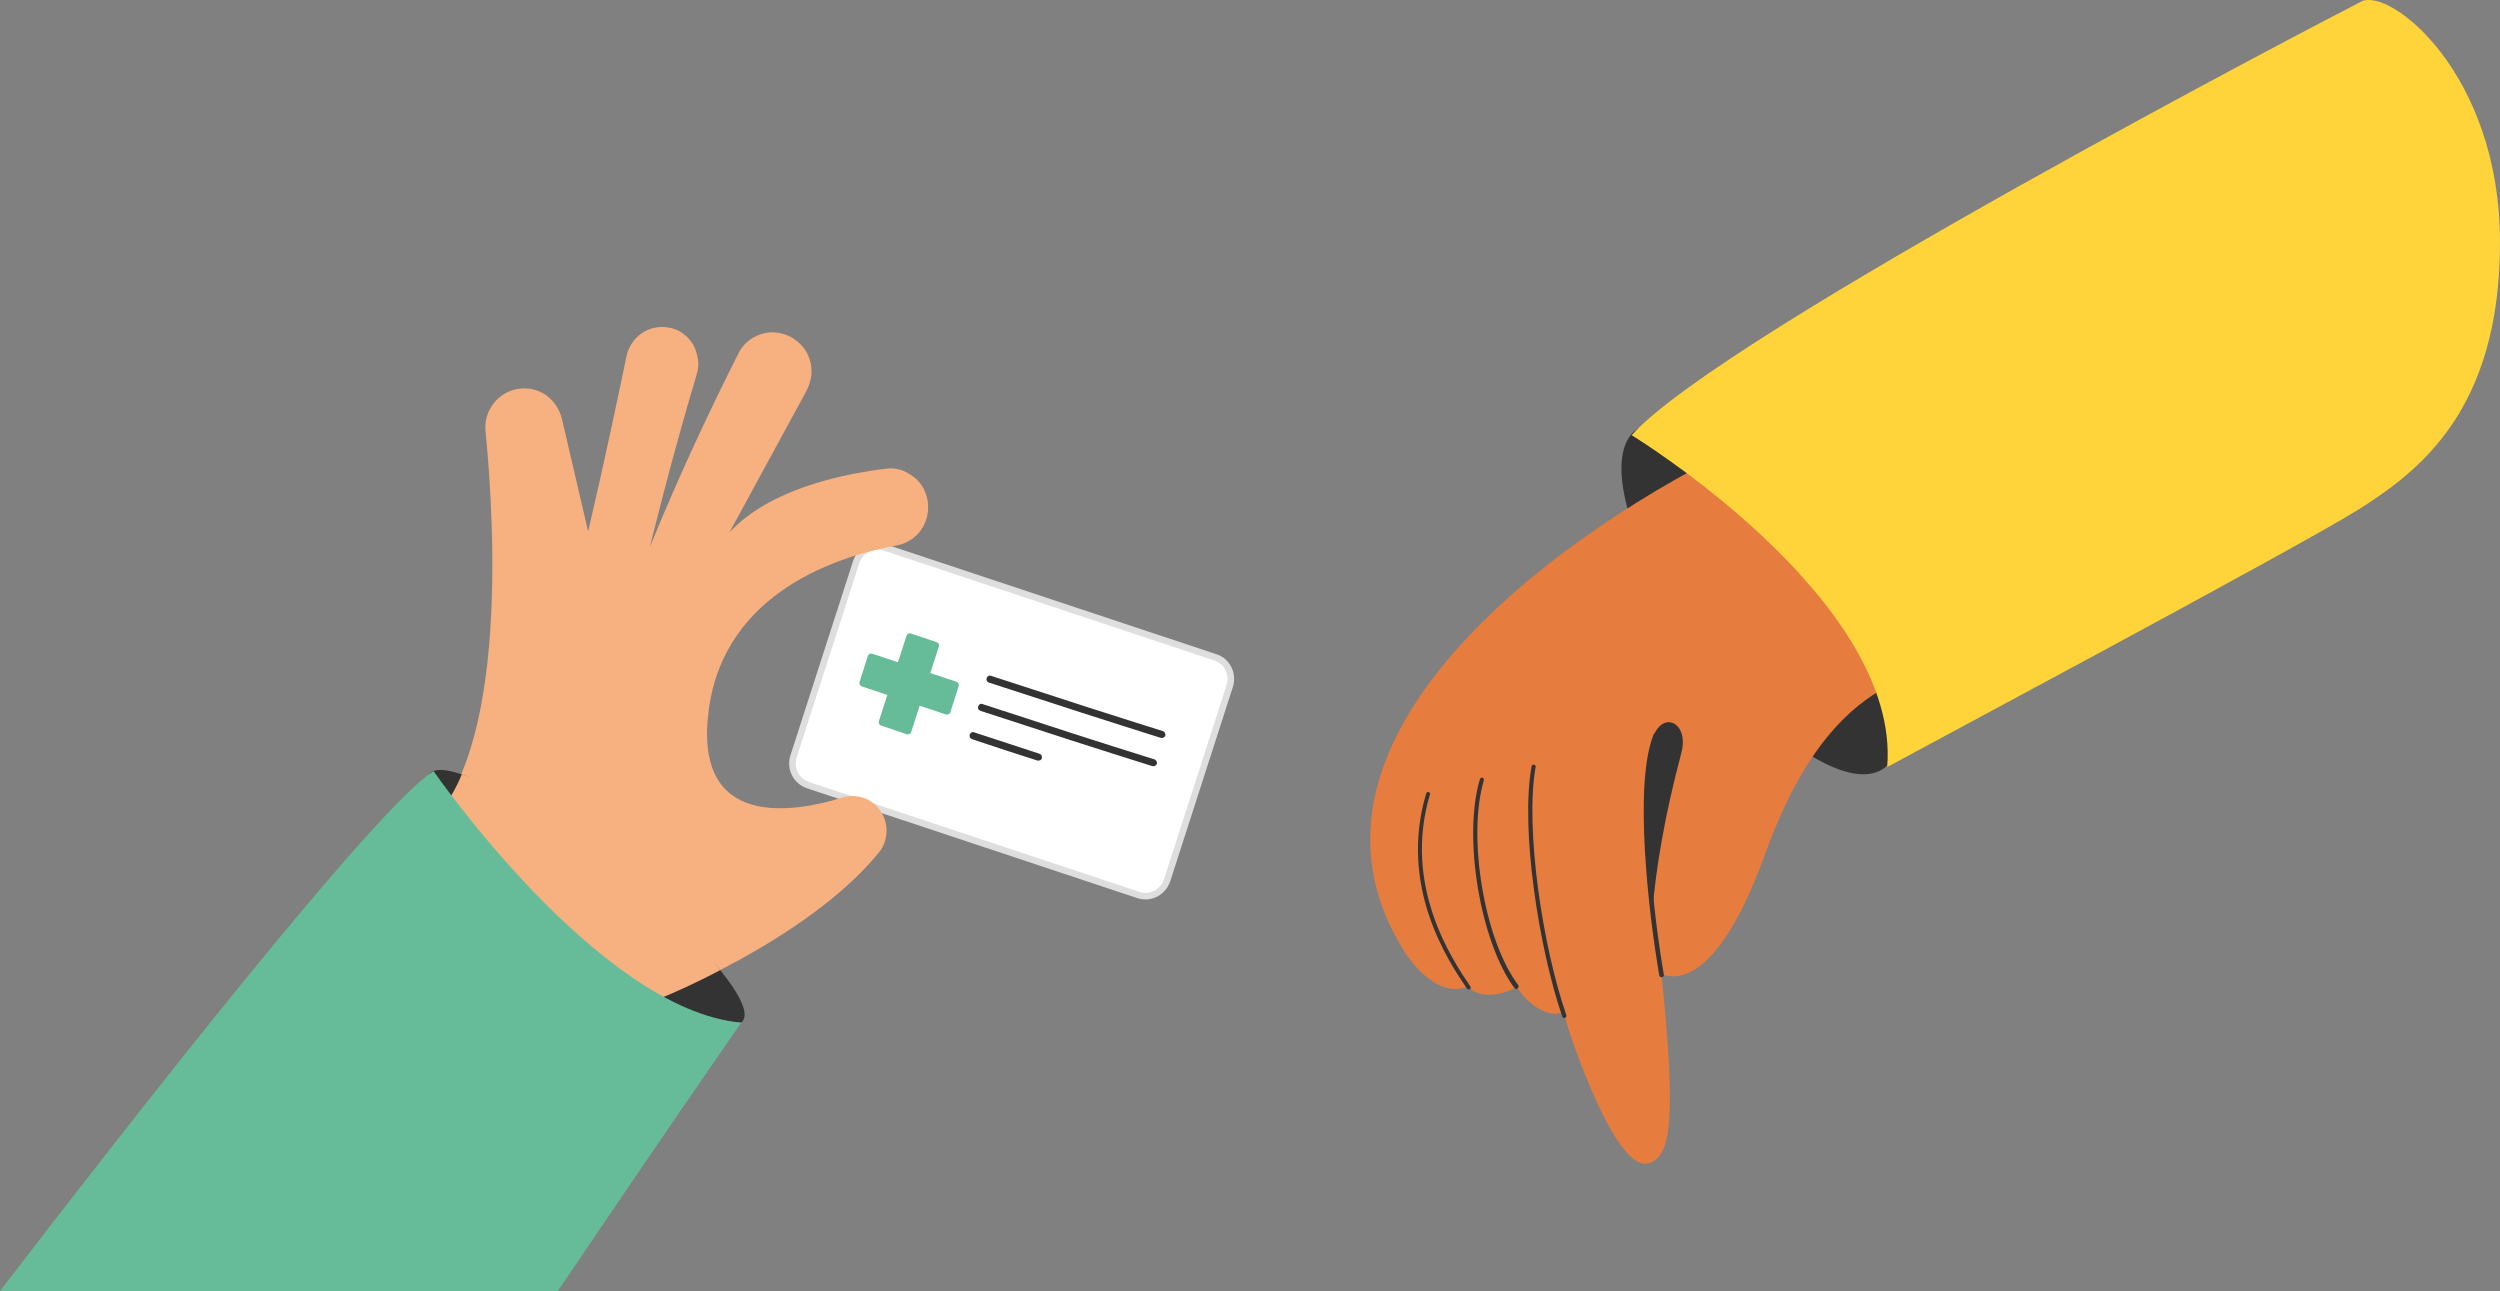 <?xml version="1.0" encoding="UTF-8"?>
<svg id="katman_1" xmlns="http://www.w3.org/2000/svg" viewBox="0 0 562.79 290.63">
  <rect x="0" y="0" width="562.79" height="290.63" fill="#808080" stroke="none"/>
  <defs>
    <style>
      .cls-1 {
        fill: #fff;
        stroke: #dedede;
        stroke-width: 1.48px;
      }

      .cls-2 {
        fill: none;
        stroke: #333;
        stroke-linecap: round;
        stroke-linejoin: round;
        stroke-width: 1.04px;
      }

      .cls-3 {
        fill: #ffd43a;
      }

      .cls-4 {
        fill: #333;
      }

      .cls-5 {
        fill: #f7b080;
      }

      .cls-6 {
        fill: #e77c3f;
      }

      .cls-7 {
        fill: #66bc98;
      }
    </style>
  </defs>
  <path class="cls-4" d="M423.84,173.13c-8.09,5.27-26.99-7.63-42.26-28.81-15.27-21.17-20.99-42.53-12.9-47.8,8.09-5.27,26.99,7.63,42.26,28.81s20.99,42.53,12.9,47.8h0Z"/>
  <path class="cls-6" d="M392.67,99.88c26.54,11.45,33.53,42.35,32.44,54.43-5.54,3.27-17.63,10-27.63,37.62-9.18,25.45-17.9,29.53-23.45,27.35,3.36,33.08,2.18,41.26-3,42.62-7.09,1.91-17.08-26.72-19.08-33.99-4.27,1.54-9.18-3.18-10.45-5.82-4.27,2.64-9.54,2.27-10.91-.09-5.63,2.54-11.36-2.91-14.63-8.09-30.17-48.53,37.9-95.69,76.7-114.05h0Z"/>
  <path class="cls-2" d="M374.04,219.48c-2.36-13.72-5.82-43.08-1.27-53.98"/>
  <path class="cls-4" d="M378.5,169.49c-3.73,13.99-5.73,25.9-6.54,35.8-1.91-9.36-1.54-31.99-.18-38.17,1.82-7.63,8.63-4.82,6.72,2.36h0ZM330.61,222.75c-.18,0-.27-.09-.36-.18-4.27-6.27-15.45-22.99-9.18-43.98.09-.27.36-.36.55-.27.27.09.36.36.27.55-6.09,20.54,4.91,36.99,9.09,43.17.18.18.09.55-.09.64-.09.09-.18.09-.27.09h0ZM341.33,222.66c-.18,0-.27-.09-.36-.18-7.72-10.36-11.72-34.08-7.82-47.07.09-.27.36-.36.55-.36.27.09.36.36.36.55-3.82,12.72.09,36.08,7.72,46.16.18.18.09.55-.09.64-.18.27-.27.27-.36.27ZM352.14,229.2c-.18,0-.36-.09-.45-.36-5.27-15.36-9.45-42.26-6.91-56.34.09-.27.27-.45.55-.36.27.09.45.27.36.55-2.45,13.9,1.64,40.62,6.91,55.8.09.27-.09.55-.27.64-.09.09-.18.09-.18.09h0Z"/>
  <path class="cls-3" d="M530.8,114.79c13.45-8.54,31.99-22.08,31.99-60.25S537.89-2.99,531.53.37c-6.45,3.27-144.04,74.88-164.21,97.6,0,0,60.61,36.99,57.52,74.7,0-.09,92.51-49.44,105.96-57.89Z"/>
  <path class="cls-1" d="M273.54,147.96l-74.34-24.72c-2.73-.91-5.54.64-6.45,3.27l-14.09,43.71c-.91,2.73.55,5.63,3.27,6.54l74.34,24.72c2.73.91,5.54-.64,6.45-3.27l14.09-43.71c.91-2.73-.55-5.73-3.27-6.54h0Z"/>
  <path class="cls-5" d="M146.76,225.47s34.71-13.45,51.07-33.53c1.09-1.27,1.64-2.91,1.73-4.54.09-1.64-.36-3.36-1.27-4.73s-2.18-2.45-3.73-3c-1.54-.55-3.18-.64-4.73-.18-10.72,3.36-33.99,7.63-30.26-19.81,3.64-26.81,29.81-34.62,42.35-36.9,1.91-.36,3.64-1.36,4.91-2.82s2-3.36,2.09-5.27v-.27c.09-1.27-.18-2.45-.64-3.64s-1.18-2.18-2.09-3c-.91-.82-2-1.45-3.09-1.91-1.18-.36-2.36-.55-3.64-.36-10.36,1.27-26.35,4.73-35.26,14.36l17.36-31.9c.55-1.09.91-2.18,1.09-3.45.09-1.18,0-2.45-.36-3.54-.36-1.18-.91-2.18-1.73-3.09s-1.73-1.64-2.82-2.18c-2.09-1-4.45-1.18-6.54-.45-2.18.73-4,2.27-5,4.36-4.73,9.36-12.81,25.99-19.9,43.53,0,0,4.54-18.81,10.54-38.89.36-1.09.45-2.27.27-3.45s-.55-2.27-1.09-3.27c-.64-1-1.36-1.82-2.36-2.54-.91-.64-2-1.09-3.18-1.27-2.09-.36-4.27.09-6,1.27-1.73,1.18-3,3.09-3.45,5.18-1.82,8.81-5,23.99-8.63,39.44l-5.91-25.35c-.55-2.18-1.82-4.09-3.64-5.36s-4.09-1.73-6.27-1.36-4.18,1.54-5.54,3.36-2,4-1.73,6.27c2.09,21.26,5.36,77.06-16.08,90.97l53.53,37.35h0Z"/>
  <path class="cls-4" d="M167.21,229.84c3-3.91-10.36-19.54-29.81-34.9-19.45-15.36-37.71-24.63-40.71-20.72s10.36,19.54,29.81,34.9c19.54,15.36,37.71,24.63,40.71,20.72Z"/>
  <path class="cls-7" d="M210.92,144.59l-5.91-2c-.36-.09-.73.09-.91.45l-6.27,19.36c-.09.36.09.73.45.91l5.91,2c.36.09.73-.09.91-.45l6.27-19.36c.09-.36-.09-.82-.45-.91Z"/>
  <path class="cls-7" d="M215.38,153.5l-19.08-6.36c-.36-.09-.73.09-.91.45l-1.91,6c-.09.36.09.73.45.91l19.08,6.36c.36.09.73-.09.91-.45l1.91-6c.09-.36-.09-.82-.45-.91Z"/>
  <path class="cls-5" d="M103.96,174.31c-1.18,2.91-2.73,5.63-4.63,8.09,4.73,6.91,14.72,16.9,27.17,26.72,7.09,5.73,14.63,10.81,22.54,15.45,2.64-1.09,7.45-3.18,13.09-6.18-5.27-6.63-11.36-20.08-21.99-28.44-13.09-10.45-28.44-13-36.17-15.63Z"/>
  <path class="cls-4" d="M222.37,153.5c-.18-.09-.27-.27-.27-.45-.09-.18,0-.36.09-.55.09-.18.18-.27.36-.36s.36-.09.55,0c14.72,4.82,27.08,8.81,38.71,12.45.09,0,.18.09.27.18.09.09.18.18.18.27s.09.18.09.27v.27c0,.09-.09.18-.18.27s-.18.18-.27.18c-.09.09-.18.09-.27.09h-.27c-11.63-3.64-23.9-7.63-38.71-12.45-.18-.09-.27-.09-.27-.18h0ZM220.46,159.86c-.18-.09-.27-.27-.27-.45-.09-.18,0-.36.09-.55.09-.18.18-.27.36-.36.18-.09.36-.09.55,0,14.72,4.82,26.99,8.81,38.71,12.45.09,0,.18.09.27.18.09.09.18.18.18.27.09.09.09.18.09.27v.27c0,.09-.09.18-.18.27s-.18.18-.27.18c-.09.09-.18.09-.27.09h-.27c-11.63-3.64-23.99-7.63-38.71-12.45q-.18-.09-.27-.18h0ZM218.56,166.22c-.18-.09-.27-.27-.27-.45-.09-.18,0-.36.09-.55.09-.18.18-.27.36-.36s.36-.09.55,0c4.91,1.64,9.81,3.18,14.72,4.82.18.09.36.18.45.36s.09.36.09.64c-.09.18-.18.36-.36.45-.18.09-.36.09-.64.09-4.91-1.54-9.81-3.18-14.72-4.82-.09-.09-.18-.09-.27-.18h0Z"/>
  <path class="cls-7" d="M125.59,290.63c21.81-32.35,41.26-60.43,41.26-60.43-32.08-2.82-69.25-56.62-69.25-56.62-13.18,8.27-69.07,79.88-97.6,117.05h125.59Z"/>
</svg>